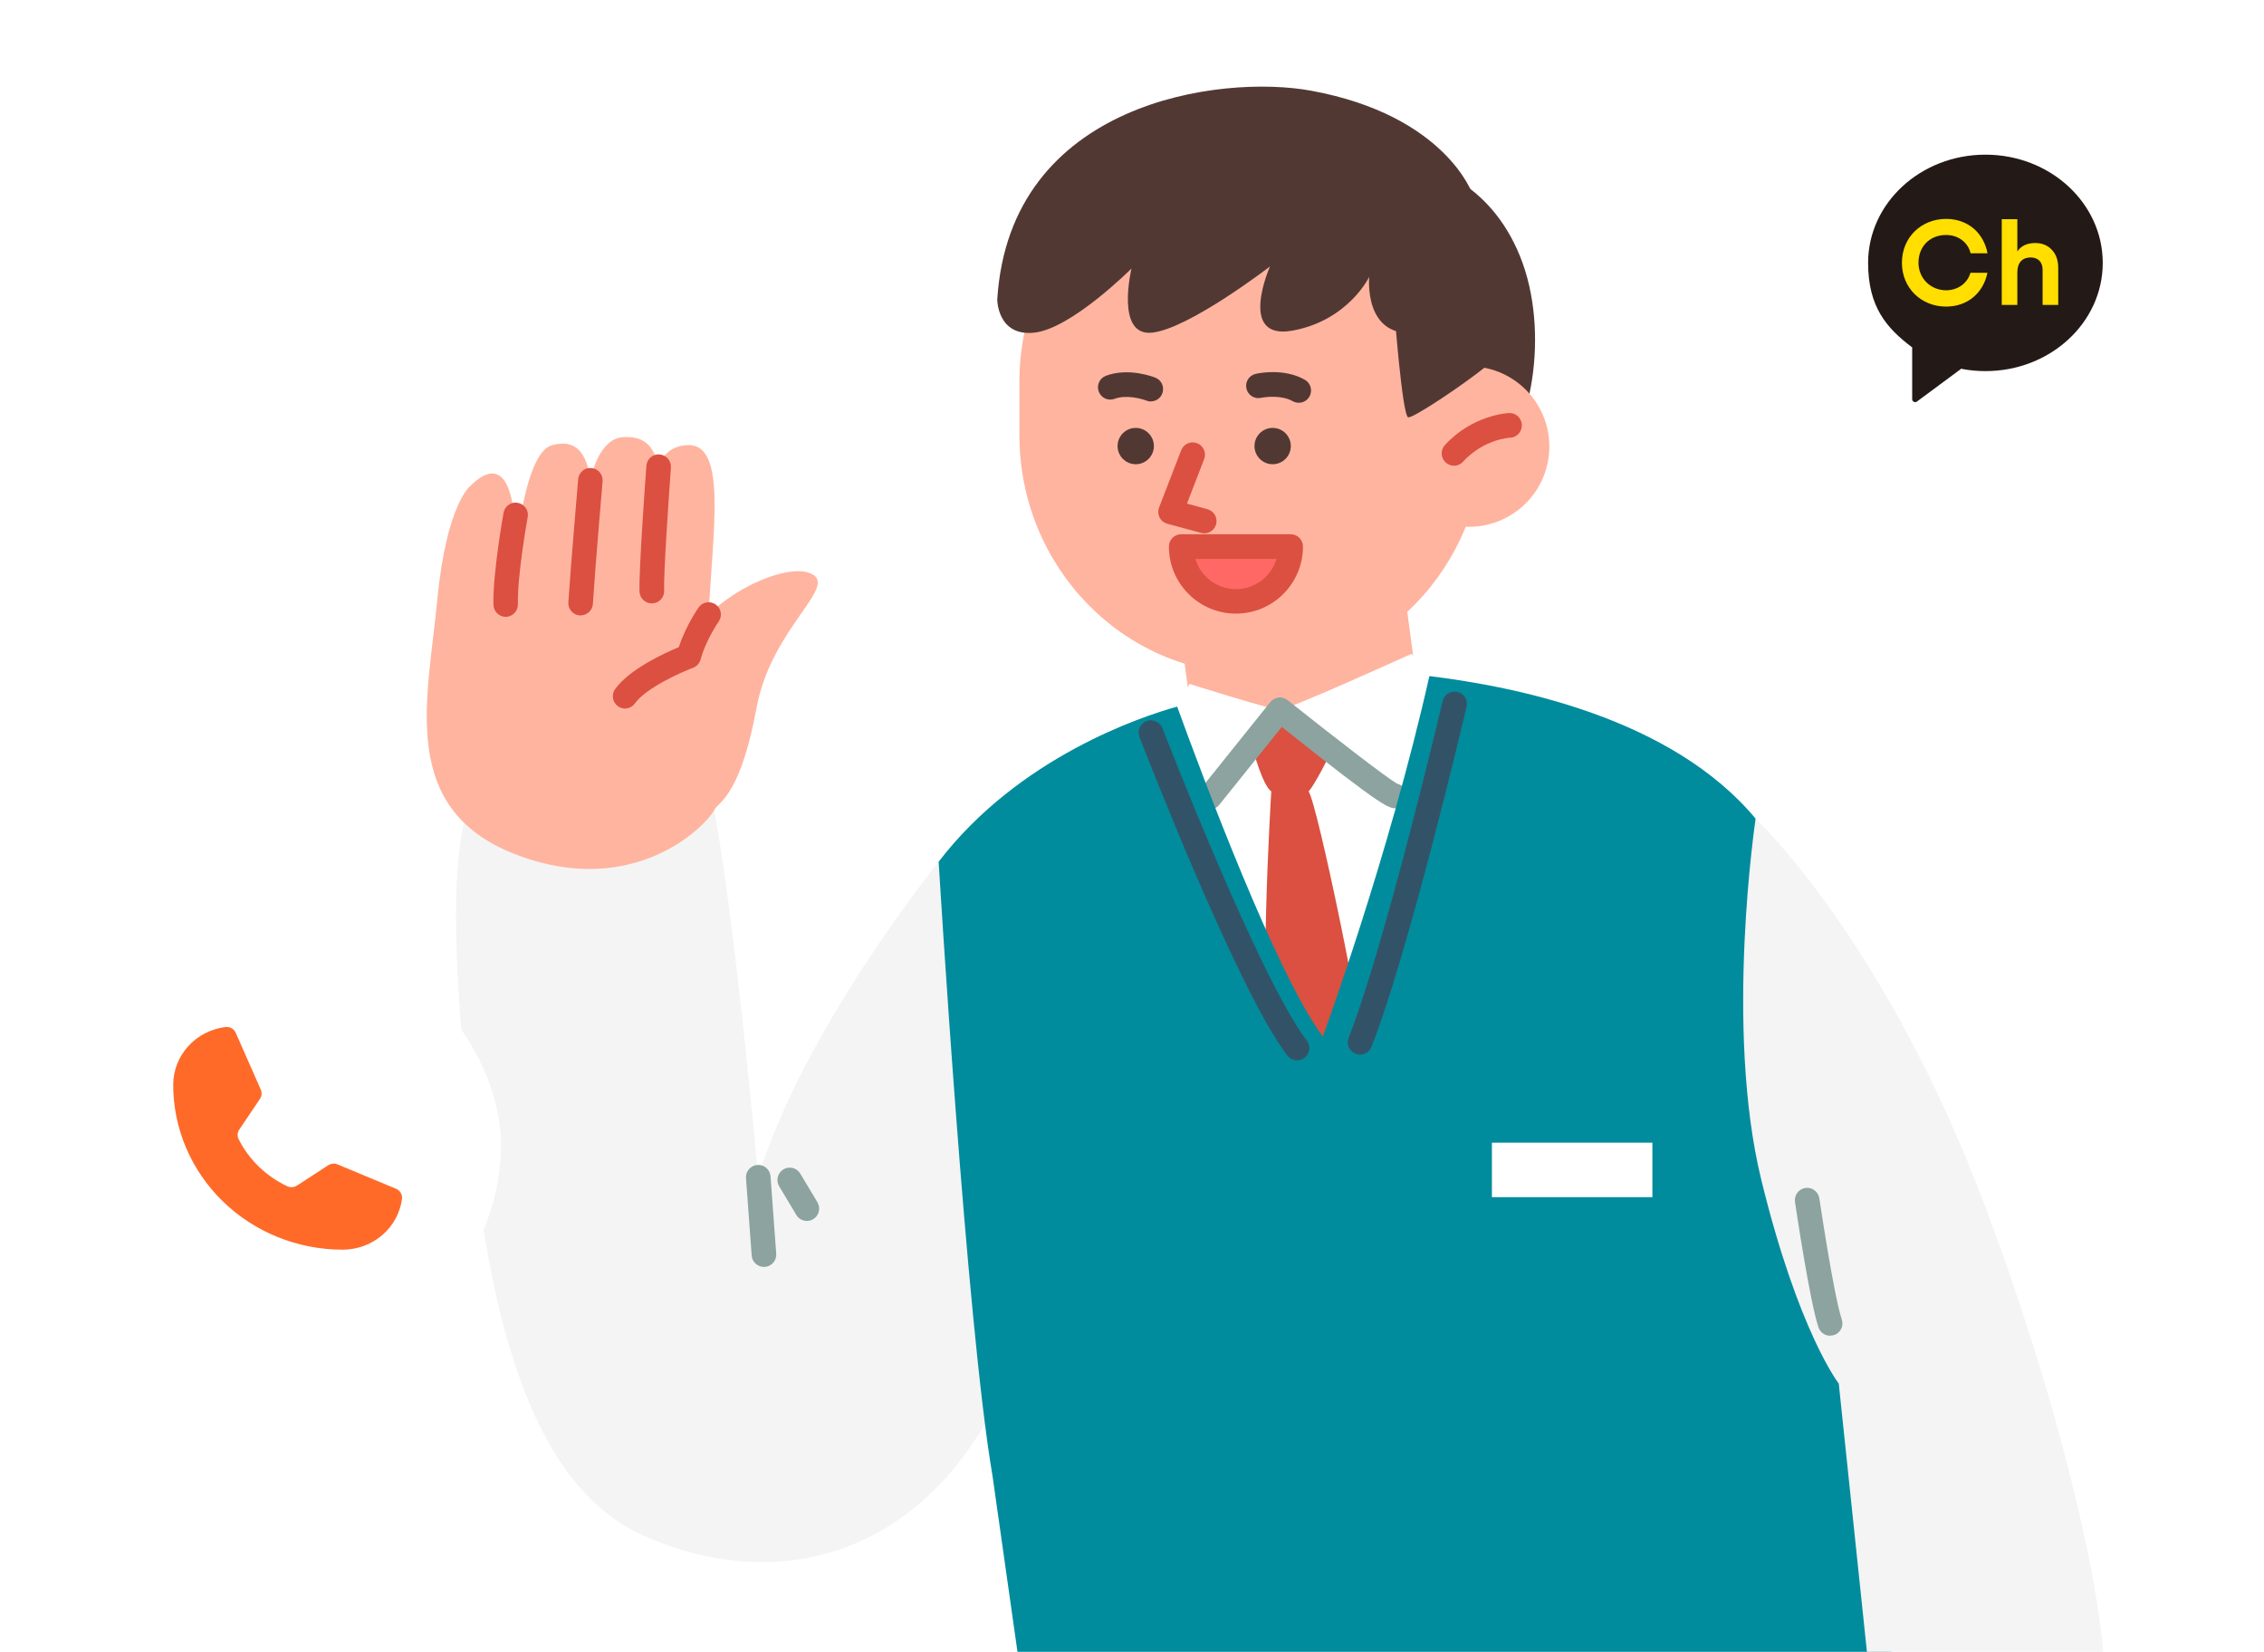 <svg width="366" height="267" viewBox="0 0 366 267" fill="none" xmlns="http://www.w3.org/2000/svg">
<g clip-path="url(#clip0_1099_763)">
<path d="M231.076 109.282C230.743 109.234 230.378 109.187 230.061 109.155C214.306 107.297 191.87 113.822 191.87 113.822C191.87 113.822 191.299 113.949 190.3 114.235C194.441 125.633 207.673 191.229 215.226 201.42C215.226 201.42 224.476 138.635 231.061 109.298L231.076 109.282Z" fill="white"/>
<path d="M230.696 27.033C230.696 27.033 240.707 29.034 245.721 41.4C250.735 53.767 247.387 70.817 241.374 75.15C235.36 79.5 220.668 36.717 220.668 36.717L232.695 26.017" fill="#523833"/>
<path d="M212.227 25.7C212.227 25.7 212.878 25.525 213.988 25.319C217.701 24.652 226.666 23.795 234.392 28.621C244.42 34.892 251.116 56.64 243.167 71.69C235.218 86.739 203.04 35.733 203.04 35.733" fill="#523833"/>
<path d="M189.665 93.407L193.251 120.347L207.546 134.428L229.442 113.409L225.618 84.803L189.665 93.407Z" fill="#FFB4A0"/>
<path d="M239.819 70.325C239.819 91.629 223.032 108.901 202.31 108.901C181.589 108.901 164.802 91.629 164.802 70.325V61.704C164.802 40.4 181.605 23.128 202.31 23.128C223.032 23.128 239.819 40.4 239.819 61.704V70.325Z" fill="#FFB4A0"/>
<path d="M250.37 73.754C249.497 80.866 243.04 85.914 235.931 85.057C228.823 84.183 223.778 77.722 224.65 70.61C225.523 63.498 231.981 58.45 239.089 59.307C246.181 60.18 251.243 66.642 250.37 73.754Z" fill="#FFB4A0"/>
<path d="M235.043 75.293C235.582 75.293 236.122 75.071 236.503 74.643C239.834 71.007 243.96 70.753 244.134 70.753C245.229 70.706 246.07 69.769 246.022 68.674C245.975 67.578 245.055 66.705 243.976 66.769C243.738 66.769 238.073 67.054 233.583 71.944C232.837 72.754 232.901 74.008 233.71 74.754C234.091 75.103 234.567 75.278 235.059 75.278L235.043 75.293Z" fill="#DB5040"/>
<path d="M186.539 72.103C186.539 73.722 185.222 75.039 183.604 75.039C181.985 75.039 180.668 73.722 180.668 72.103C180.668 70.483 181.985 69.166 183.604 69.166C185.222 69.166 186.539 70.483 186.539 72.103Z" fill="#523833"/>
<path d="M202.802 72.103C202.802 73.722 204.119 75.039 205.738 75.039C207.356 75.039 208.673 73.722 208.673 72.103C208.673 70.483 207.356 69.166 205.738 69.166C204.119 69.166 202.802 70.483 202.802 72.103Z" fill="#523833"/>
<path d="M194.679 86.216C195.551 86.216 196.345 85.628 196.598 84.755C196.884 83.691 196.265 82.612 195.202 82.31L191.886 81.405L194.663 74.214C195.059 73.182 194.552 72.039 193.52 71.642C192.489 71.245 191.347 71.753 190.95 72.785L187.38 82.025C187.174 82.548 187.205 83.136 187.459 83.644C187.713 84.152 188.173 84.517 188.713 84.66L194.155 86.136C194.33 86.184 194.504 86.2 194.679 86.2V86.216Z" fill="#DB5040"/>
<path d="M209.958 65.102C210.656 65.102 211.322 64.737 211.687 64.102C212.227 63.149 211.894 61.927 210.942 61.387C207.562 59.466 203.453 60.323 202.993 60.434C201.929 60.673 201.247 61.736 201.501 62.816C201.739 63.879 202.802 64.546 203.865 64.308C204.706 64.133 207.245 63.863 208.974 64.848C209.292 65.022 209.625 65.102 209.958 65.102Z" fill="#523833"/>
<path d="M186.047 64.879C186.84 64.879 187.586 64.403 187.888 63.625C188.284 62.609 187.808 61.45 186.793 61.054C186.349 60.879 182.43 59.387 178.796 60.736C177.765 61.117 177.241 62.26 177.622 63.292C178.003 64.324 179.145 64.848 180.177 64.467C182.049 63.768 184.524 64.435 185.317 64.752C185.555 64.848 185.809 64.895 186.047 64.895V64.879Z" fill="#523833"/>
<path d="M238.042 31.367C238.042 31.367 233.71 18.667 211.989 14.667C197.487 11.984 163.231 16.334 161.216 48.417C161.216 48.417 161.216 54.434 167.229 53.767C173.243 53.1 182.921 43.401 182.921 43.401C182.921 43.401 180.256 54.434 186.269 53.767C192.283 53.1 205.309 43.067 205.309 43.067C205.309 43.067 199.962 55.1 208.99 53.434C218.002 51.767 221.35 44.75 221.35 44.75C221.35 44.75 220.351 54.767 229.03 53.767C237.709 52.767 247.403 40.4 238.042 31.367Z" fill="#523833"/>
<path d="M225.348 49.417C225.348 49.417 226.681 67.467 227.681 67.467C228.68 67.467 236.693 62.117 240.374 59.117C244.055 56.101 237.708 41.4 236.693 41.067C235.693 40.734 227.681 37.717 225.333 49.417H225.348Z" fill="#523833"/>
<path d="M208.657 88.343C208.657 93.232 204.69 97.201 199.803 97.201C194.917 97.201 190.95 93.232 190.95 88.343H208.657Z" fill="#FF6865"/>
<path d="M188.967 88.343C188.967 87.247 189.855 86.358 190.95 86.358H208.657C209.752 86.358 210.64 87.247 210.64 88.343C210.64 94.328 205.785 99.185 199.803 99.185C193.822 99.185 188.967 94.328 188.967 88.343ZM193.235 90.343C194.091 93.169 196.709 95.232 199.803 95.232C202.897 95.232 205.515 93.169 206.372 90.343H193.235Z" fill="#DB5040"/>
<path d="M231.076 109.282L228.205 105.678C228.205 105.678 208.276 114.727 206.896 114.727C205.516 114.727 192.299 110.552 192.299 110.552L190.3 114.235L199.01 143.461C199.01 143.461 226.808 140.222 227.269 139.524C227.729 138.825 231.061 109.282 231.061 109.282H231.076Z" fill="white"/>
<path d="M207.372 123.744L205.515 127.919C205.515 127.919 203.199 165.463 205.753 171.036C208.308 176.608 212.703 181.704 212.703 181.704C212.703 181.704 219.891 174.29 220.351 171.036C220.811 167.797 212.941 129.776 211.545 127.919C210.164 126.062 207.372 123.744 207.372 123.744Z" fill="#DB5040"/>
<path d="M202.501 120.966C202.501 120.966 204.119 126.998 205.515 127.919C206.912 128.84 210.609 128.84 211.545 127.919C212.481 126.998 215.019 121.902 215.019 121.902C215.019 121.902 207.832 115.187 206.674 115.648C205.515 116.108 202.501 120.982 202.501 120.982V120.966Z" fill="#DB5040"/>
<path d="M195.551 130.84C196.138 130.84 196.71 130.586 197.106 130.094L207.213 117.505C224.238 131.062 224.793 130.904 225.983 130.554C226.602 130.364 227.126 129.872 227.332 129.253C227.681 128.205 227.126 127.094 226.078 126.744C225.999 126.713 225.92 126.697 225.856 126.681C224.048 125.633 215.638 119.124 208.149 113.171C207.293 112.489 206.039 112.631 205.357 113.489L194.012 127.633C193.33 128.491 193.457 129.745 194.314 130.427C194.679 130.729 195.123 130.872 195.551 130.872V130.84Z" fill="#8CA39F"/>
<path d="M151.76 139.286C151.76 139.286 129.975 166.178 122.565 190.276C122.565 190.276 117.012 127.681 112.839 121.204C108.666 114.711 106.382 115.171 101.733 115.171C97.084 115.171 83.185 117.029 79.012 123.522C74.839 130.015 72.062 137.428 74.839 169.877C77.616 202.325 82.249 238.488 104.033 248.22C125.818 257.951 149.443 251.474 161.946 225.042C174.465 198.626 175.845 149.938 175.845 149.938C175.845 149.938 157.773 133.713 151.76 139.27V139.286Z" fill="#F4F4F4"/>
<path d="M294.939 197.229C289.386 176.37 283.817 132.332 283.817 132.332C270.235 116.029 245.214 111.028 231.076 109.282C224.476 138.619 213.845 167.559 213.845 167.559C206.293 157.367 194.441 125.617 190.3 114.219C184.635 115.791 164.754 122.331 151.744 139.286C151.744 139.286 156.202 213.676 160.455 238.6L164.485 267H305.792C304.475 250.728 299.398 214.041 294.907 197.229H294.939Z" fill="#008C9D"/>
<path d="M320.881 194.912C304.665 151.795 283.817 132.332 283.817 132.332C283.817 132.332 278.724 166.178 284.737 190.736C290.75 215.311 297.256 223.645 297.256 223.645L301.809 267H340C339.048 254.824 333.146 227.519 320.897 194.912H320.881Z" fill="#F4F4F4"/>
<path d="M123.501 204.786C123.501 204.786 123.597 204.786 123.644 204.786C124.739 204.707 125.564 203.754 125.485 202.659L124.564 190.149C124.485 189.054 123.533 188.212 122.438 188.308C121.344 188.387 120.518 189.34 120.598 190.435L121.518 202.944C121.597 203.992 122.47 204.786 123.501 204.786Z" fill="#8CA39F"/>
<path d="M130.451 197.356C130.8 197.356 131.149 197.261 131.467 197.071C132.403 196.499 132.704 195.293 132.149 194.34L129.372 189.705C128.801 188.768 127.595 188.45 126.643 189.022C125.707 189.593 125.406 190.8 125.961 191.752L128.738 196.388C129.102 197.007 129.769 197.356 130.435 197.356H130.451Z" fill="#8CA39F"/>
<path d="M295.859 215.898C296.066 215.898 296.272 215.867 296.494 215.803C297.541 215.454 298.097 214.327 297.747 213.295C296.431 209.342 294.146 193.864 294.114 193.705C293.955 192.626 292.94 191.864 291.861 192.022C290.782 192.181 290.02 193.197 290.179 194.277C290.274 194.927 292.543 210.263 293.971 214.549C294.257 215.374 295.018 215.914 295.859 215.914V215.898Z" fill="#8CA39F"/>
<path d="M209.688 171.401C210.117 171.401 210.545 171.258 210.894 170.988C211.767 170.321 211.925 169.067 211.259 168.194C203.643 158.336 188.062 118.092 187.919 117.696C187.523 116.68 186.364 116.172 185.349 116.553C184.334 116.949 183.81 118.092 184.207 119.124C184.857 120.807 200.152 160.304 208.117 170.623C208.514 171.131 209.101 171.401 209.688 171.401Z" fill="#325367"/>
<path d="M219.875 170.464C220.668 170.464 221.414 169.988 221.715 169.21C227.729 153.954 236.709 115.854 237.09 114.235C237.344 113.171 236.677 112.092 235.614 111.838C234.551 111.6 233.472 112.25 233.218 113.314C233.123 113.711 223.921 152.763 218.018 167.749C217.622 168.765 218.114 169.924 219.145 170.321C219.383 170.416 219.637 170.464 219.875 170.464Z" fill="#325367"/>
<path d="M267.125 184.704H241.183V193.515H267.125V184.704Z" fill="white"/>
<path d="M115.695 130.586C116.504 129.554 119.836 127.856 122.296 114.457C124.739 101.059 136.353 94.359 130.657 92.549C127.167 91.438 119.44 94.582 114.569 99.312C115.172 86.168 117.552 71.944 111.348 71.944C109.491 71.944 107.334 72.785 106.493 75.436C105.652 72.039 104.192 70.467 100.717 70.658C98.29 70.801 96.401 73.357 95.434 77.611C94.878 73.309 93.181 70.88 89.246 71.96C86.009 72.849 84.248 81.278 83.296 89.549C83.597 77.516 80.821 73.801 76.076 78.516C76.076 78.516 72.173 81.326 70.666 97.169C69.175 113.012 64.272 130.777 83.407 138.127C102.542 145.477 114.426 133.396 115.679 130.554L115.695 130.586Z" fill="#FFB4A0"/>
<path d="M105.382 97.534C105.382 97.534 105.43 97.534 105.461 97.534C106.556 97.487 107.413 96.566 107.365 95.471C107.27 92.803 108.048 81.294 108.46 75.579C108.539 74.484 107.714 73.531 106.62 73.452C105.525 73.357 104.573 74.198 104.493 75.293C104.446 75.976 103.256 92.089 103.383 95.629C103.43 96.693 104.303 97.534 105.366 97.534H105.382Z" fill="#DB5040"/>
<path d="M93.863 99.471C94.894 99.471 95.783 98.661 95.846 97.614C96.243 91.391 97.401 77.929 97.417 77.802C97.512 76.706 96.703 75.738 95.608 75.659C94.513 75.547 93.561 76.373 93.466 77.468C93.466 77.611 92.292 91.105 91.88 97.376C91.816 98.471 92.641 99.407 93.736 99.487C93.784 99.487 93.815 99.487 93.863 99.487V99.471Z" fill="#DB5040"/>
<path d="M81.725 99.709H81.788C82.883 99.677 83.756 98.757 83.724 97.661C83.597 93.153 85.279 83.675 85.311 83.58C85.501 82.501 84.787 81.469 83.708 81.278C82.629 81.072 81.598 81.802 81.408 82.882C81.328 83.294 79.631 92.867 79.773 97.772C79.805 98.852 80.694 99.709 81.757 99.709H81.725Z" fill="#DB5040"/>
<path d="M101.035 114.521C101.653 114.521 102.256 114.235 102.637 113.695C104.462 111.187 110.031 108.694 112.03 107.948C112.633 107.726 113.077 107.218 113.252 106.615C114.109 103.456 116.155 100.487 116.187 100.471C116.806 99.566 116.6 98.328 115.695 97.709C114.791 97.074 113.553 97.296 112.935 98.201C112.839 98.328 110.856 101.186 109.729 104.615C107.429 105.567 101.812 108.123 99.448 111.377C98.797 112.266 99.004 113.505 99.892 114.155C100.241 114.409 100.654 114.536 101.066 114.536L101.035 114.521Z" fill="#DB5040"/>
</g>
<g filter="url(#filter0_d_1099_763)">
<g clip-path="url(#clip1_1099_763)">
<rect x="10" y="146" width="70.986" height="70" rx="35" fill="white"/>
<path d="M38.571 180.128C40.242 183.453 43.013 186.136 46.438 187.748C46.688 187.863 46.966 187.913 47.242 187.893C47.519 187.873 47.785 187.782 48.015 187.632L53.058 184.36C53.281 184.215 53.538 184.127 53.805 184.103C54.072 184.079 54.34 184.12 54.587 184.223L64.022 188.157C64.342 188.29 64.61 188.52 64.784 188.813C64.959 189.106 65.03 189.447 64.988 189.783C64.69 192.054 63.552 194.14 61.786 195.653C60.02 197.165 57.748 198 55.396 198C48.13 198 41.162 195.192 36.024 190.193C30.886 185.194 28 178.414 28 171.344C28 169.056 28.858 166.845 30.412 165.127C31.967 163.409 34.111 162.301 36.445 162.011C36.791 161.971 37.141 162.04 37.442 162.21C37.743 162.38 37.98 162.64 38.116 162.952L42.163 172.14C42.268 172.377 42.311 172.636 42.288 172.894C42.264 173.152 42.176 173.4 42.031 173.616L38.679 178.598C38.527 178.822 38.437 179.081 38.418 179.349C38.399 179.617 38.451 179.886 38.571 180.128Z" fill="#FF6A29"/>
</g>
</g>
<g filter="url(#filter1_d_1099_763)">
<g clip-path="url(#clip2_1099_763)">
<rect x="285" y="6" width="70.986" height="70" rx="35" fill="white"/>
<g clip-path="url(#clip3_1099_763)">
<path d="M320.965 21.951C310.99 21.951 302.902 29.409 302.902 38.61C302.902 45.405 305.758 48.648 309.666 51.609L309.686 51.619V59.592C309.686 59.967 310.119 60.183 310.418 59.957L317.269 54.883L317.419 54.945C318.568 55.156 319.754 55.269 320.971 55.269C330.946 55.269 339.034 47.811 339.034 38.61C339.034 29.409 330.946 21.951 320.965 21.951Z" fill="#FFDE00"/>
<path d="M320.966 21C310.49 21 302 28.834 302 38.492C302 45.626 304.995 49.034 309.104 52.139L309.124 52.149V60.522C309.124 60.918 309.578 61.144 309.892 60.907L317.084 55.582L317.238 55.649C318.445 55.87 319.692 55.988 320.966 55.988C331.441 55.988 339.931 48.155 339.931 38.497C339.931 28.839 331.441 21 320.966 21ZM314.609 42.922C316.47 42.922 318.058 41.812 318.537 40.1H321.285C320.615 43.4 318.037 45.559 314.609 45.559C310.624 45.559 307.464 42.593 307.464 38.471C307.464 34.349 310.624 31.383 314.609 31.383C318.074 31.383 320.667 33.588 321.306 36.944H318.563C318.146 35.12 316.501 33.984 314.609 33.984C311.929 33.984 310.145 35.891 310.145 38.471C310.145 41.051 312.171 42.922 314.609 42.922ZM332.729 45.292H330.209V39.623C330.209 38.317 329.446 37.618 328.275 37.618C326.966 37.618 326.126 38.414 326.126 40.034V45.292H323.605V31.429H326.126V36.646C326.729 35.731 327.708 35.284 329.038 35.284C330.111 35.284 330.992 35.634 331.678 36.353C332.384 37.073 332.735 38.05 332.735 39.314V45.292H332.729Z" fill="#231916"/>
</g>
</g>
</g>
<defs>
<filter id="filter0_d_1099_763" x="0" y="140" width="90.986" height="90" filterUnits="userSpaceOnUse" color-interpolation-filters="sRGB">
<feFlood flood-opacity="0" result="BackgroundImageFix"/>
<feColorMatrix in="SourceAlpha" type="matrix" values="0 0 0 0 0 0 0 0 0 0 0 0 0 0 0 0 0 0 127 0" result="hardAlpha"/>
<feOffset dy="4"/>
<feGaussianBlur stdDeviation="5"/>
<feComposite in2="hardAlpha" operator="out"/>
<feColorMatrix type="matrix" values="0 0 0 0 0.925 0 0 0 0 0.925 0 0 0 0 0.925 0 0 0 1 0"/>
<feBlend mode="normal" in2="BackgroundImageFix" result="effect1_dropShadow_1099_763"/>
<feBlend mode="normal" in="SourceGraphic" in2="effect1_dropShadow_1099_763" result="shape"/>
</filter>
<filter id="filter1_d_1099_763" x="275" y="0" width="90.986" height="90" filterUnits="userSpaceOnUse" color-interpolation-filters="sRGB">
<feFlood flood-opacity="0" result="BackgroundImageFix"/>
<feColorMatrix in="SourceAlpha" type="matrix" values="0 0 0 0 0 0 0 0 0 0 0 0 0 0 0 0 0 0 127 0" result="hardAlpha"/>
<feOffset dy="4"/>
<feGaussianBlur stdDeviation="5"/>
<feComposite in2="hardAlpha" operator="out"/>
<feColorMatrix type="matrix" values="0 0 0 0 0.925 0 0 0 0 0.925 0 0 0 0 0.925 0 0 0 1 0"/>
<feBlend mode="normal" in2="BackgroundImageFix" result="effect1_dropShadow_1099_763"/>
<feBlend mode="normal" in="SourceGraphic" in2="effect1_dropShadow_1099_763" result="shape"/>
</filter>
<clipPath id="clip0_1099_763">
<rect width="271" height="253" fill="white" transform="translate(69 14)"/>
</clipPath>
<clipPath id="clip1_1099_763">
<rect x="10" y="146" width="70.986" height="70" rx="35" fill="white"/>
</clipPath>
<clipPath id="clip2_1099_763">
<rect x="285" y="6" width="70.986" height="70" rx="35" fill="white"/>
</clipPath>
<clipPath id="clip3_1099_763">
<rect width="37.931" height="40" fill="white" transform="translate(302 21)"/>
</clipPath>
</defs>
</svg>
